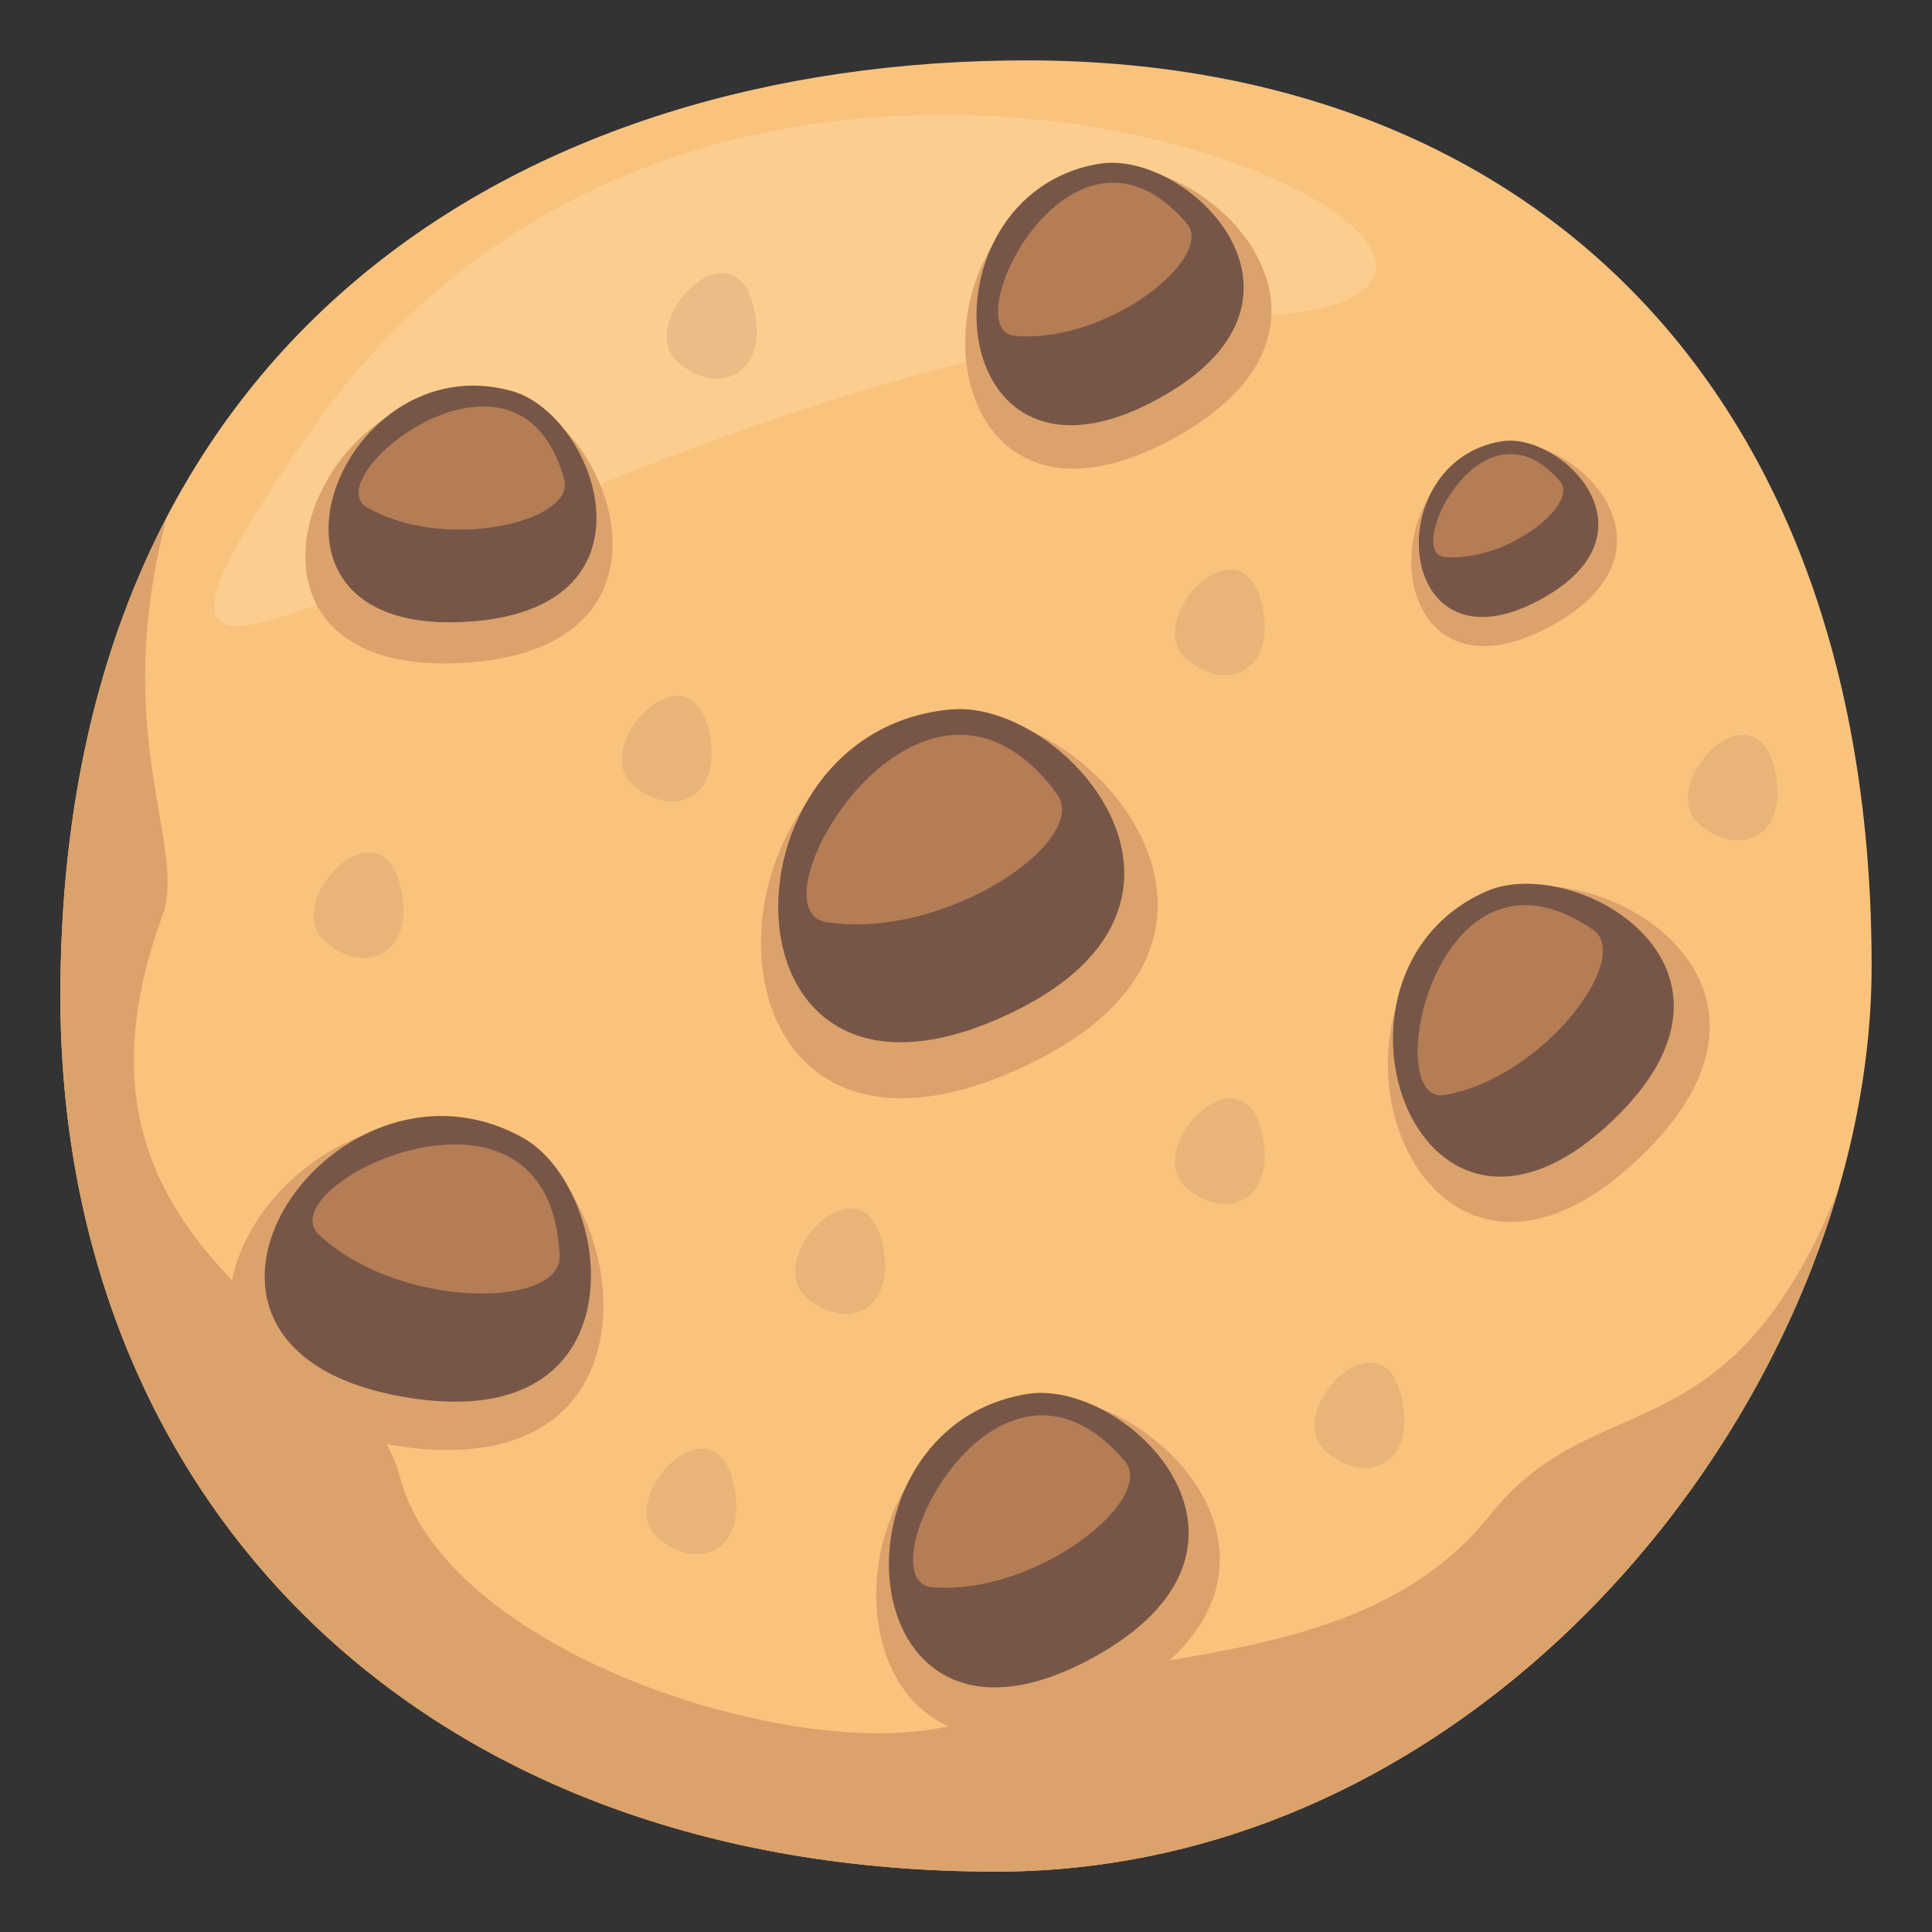 <svg xmlns="http://www.w3.org/2000/svg" width="64" height="64"><rect width="100%" height="100%" fill="#333333" stroke="none"/><path fill="#FAC37D" d="M62 32c0 13.902-12.432 30-29 30C13.766 62 2 49.57 2 33 2 11.1 17.434 2 34 2c16.568 0 28 10.764 28 30z"/><path opacity=".3" fill="#FFE8BB" d="M41.705 10.475c-22.658 1.307-42.68 19.828-31.336 3.699 14.344-20.397 46.233-4.561 31.336-3.699z"/><path fill="#DBA26C" d="M32.873 56.633c-4.279 2.535-17.975-1.371-19.625-7.711-1.317-5.061-11.987-7.303-7.875-18.564.855-2.34-1.75-5.936.141-13.191C3.289 21.441 2 26.686 2 33c0 16.57 11.766 29 31 29 13.646 0 24.479-10.922 27.879-22.541-3.631 8.963-8.02 6.332-11.506 10.713-4.375 5.5-12.58 4.139-16.5 6.461z"/><path fill="#DBA26C" d="M31.781 23.74c-9.155.79-9.081 17.021 2.337 11.499 8.707-4.212 1.966-11.871-2.337-11.499z"/><path fill="#785647" d="M31.512 23.501c-7.985.689-7.921 14.846 2.038 10.028 7.595-3.674 1.715-10.353-2.038-10.028z"/><path fill="#B47D56" d="M35.014 26.303c-4.473-6.065-10.257 3.832-7.643 4.241 3.938.619 8.772-2.708 7.643-4.241z"/><path fill="#DBA26C" d="M49.5 29.649c-7.064 3.144-2.549 16.033 5.016 8.505 5.77-5.742-1.695-9.982-5.016-8.505z"/><path fill="#785647" d="M49.221 29.533c-6.162 2.742-2.224 13.984 4.374 7.417 5.032-5.007-1.479-8.705-4.374-7.417z"/><path fill="#B47D56" d="M52.775 30.802c-5.224-3.598-7.105 5.864-4.914 5.472 3.302-.59 6.233-4.564 4.914-5.472z"/><path fill="#DBA26C" d="M17.396 38.005c-7.345-4.079-15.585 8.266-4.104 9.913 8.756 1.257 7.559-7.995 4.104-9.913z"/><path fill="#785647" d="M17.314 37.686c-6.406-3.557-13.594 7.21-3.58 8.646 7.637 1.096 6.593-6.974 3.58-8.646z"/><path fill="#B47D56" d="M18.537 41.602c-.29-6.887-9.735-2.336-7.961-.69 2.669 2.481 8.034 2.429 7.961.69z"/><path fill="#DBA26C" d="M17.104 13.203c-6.666-1.912-10.991 9.548-1.454 8.734 7.273-.621 4.586-7.835 1.454-8.734z"/><path fill="#785647" d="M16.979 12.961c-5.814-1.666-9.587 8.328-1.269 7.619 6.344-.541 4.001-6.835 1.269-7.619z"/><path fill="#B47D56" d="M18.691 15.881c-1.518-5.483-8.264-.063-6.531.928 2.609 1.5 6.912.457 6.531-.928z"/><path fill="#DBA26C" d="M36.649 5.594c-7.054 1.147-6.049 13.733 2.485 8.783 6.509-3.778.832-9.324-2.485-8.783z"/><path fill="#785647" d="M36.427 5.423c-6.153 1.003-5.276 11.979 2.167 7.662 5.677-3.294.725-8.134-2.167-7.662z"/><path fill="#B47D56" d="M39.308 7.394c-3.825-4.446-7.732 3.571-5.68 3.734 3.09.251 6.644-2.613 5.68-3.734z"/><path fill="#DBA26C" d="M34.271 46.369c-7.914 1.287-6.786 15.408 2.789 9.854 7.302-4.239.933-10.461-2.789-9.854z"/><path fill="#785647" d="M34.022 46.178c-6.903 1.125-5.92 13.439 2.432 8.596 6.368-3.696.814-9.126-2.432-8.596z"/><path fill="#B47D56" d="M37.254 48.389c-4.291-4.988-8.675 4.006-6.373 4.189 3.467.281 7.456-2.932 6.373-4.189z"/><path fill="#DBA26C" d="M49.89 14.733c-4.739.771-4.063 9.227 1.67 5.9 4.373-2.536.558-6.263-1.67-5.9z"/><path fill="#785647" d="M49.741 14.618c-4.135.674-3.545 8.049 1.455 5.148 3.815-2.212.488-5.464-1.455-5.148z"/><path fill="#B47D56" d="M51.676 15.942c-2.569-2.986-5.194 2.4-3.816 2.51 2.077.168 4.464-1.756 3.816-2.51z"/><path opacity=".3" fill="#C4926E" d="M24.967 10.164c-.697-2.876-4.008.561-2.483 1.858 1.368 1.161 3.016.335 2.483-1.858zm16.831 9.818c-.697-2.876-4.008.561-2.483 1.858 1.368 1.161 3.016.336 2.483-1.858zm16.988 5.475c-.697-2.876-4.008.561-2.483 1.858 1.368 1.161 3.016.335 2.483-1.858zM41.798 37.499c-.697-2.876-4.008.561-2.483 1.858 1.368 1.161 3.016.335 2.483-1.858zm4.625 8.751c-.697-2.876-4.008.561-2.483 1.858 1.368 1.161 3.016.335 2.483-1.858zM29.22 41.145c-.697-2.876-4.008.561-2.483 1.858 1.367 1.16 3.016.335 2.483-1.858zm-4.926 7.96c-.697-2.876-4.008.561-2.483 1.858 1.368 1.161 3.016.336 2.483-1.858zM13.267 29.351c-.697-2.876-4.008.561-2.483 1.858 1.367 1.16 3.016.335 2.483-1.858zm10.209-5.18c-.697-2.876-4.008.561-2.483 1.858 1.367 1.16 3.016.335 2.483-1.858z"/></svg>